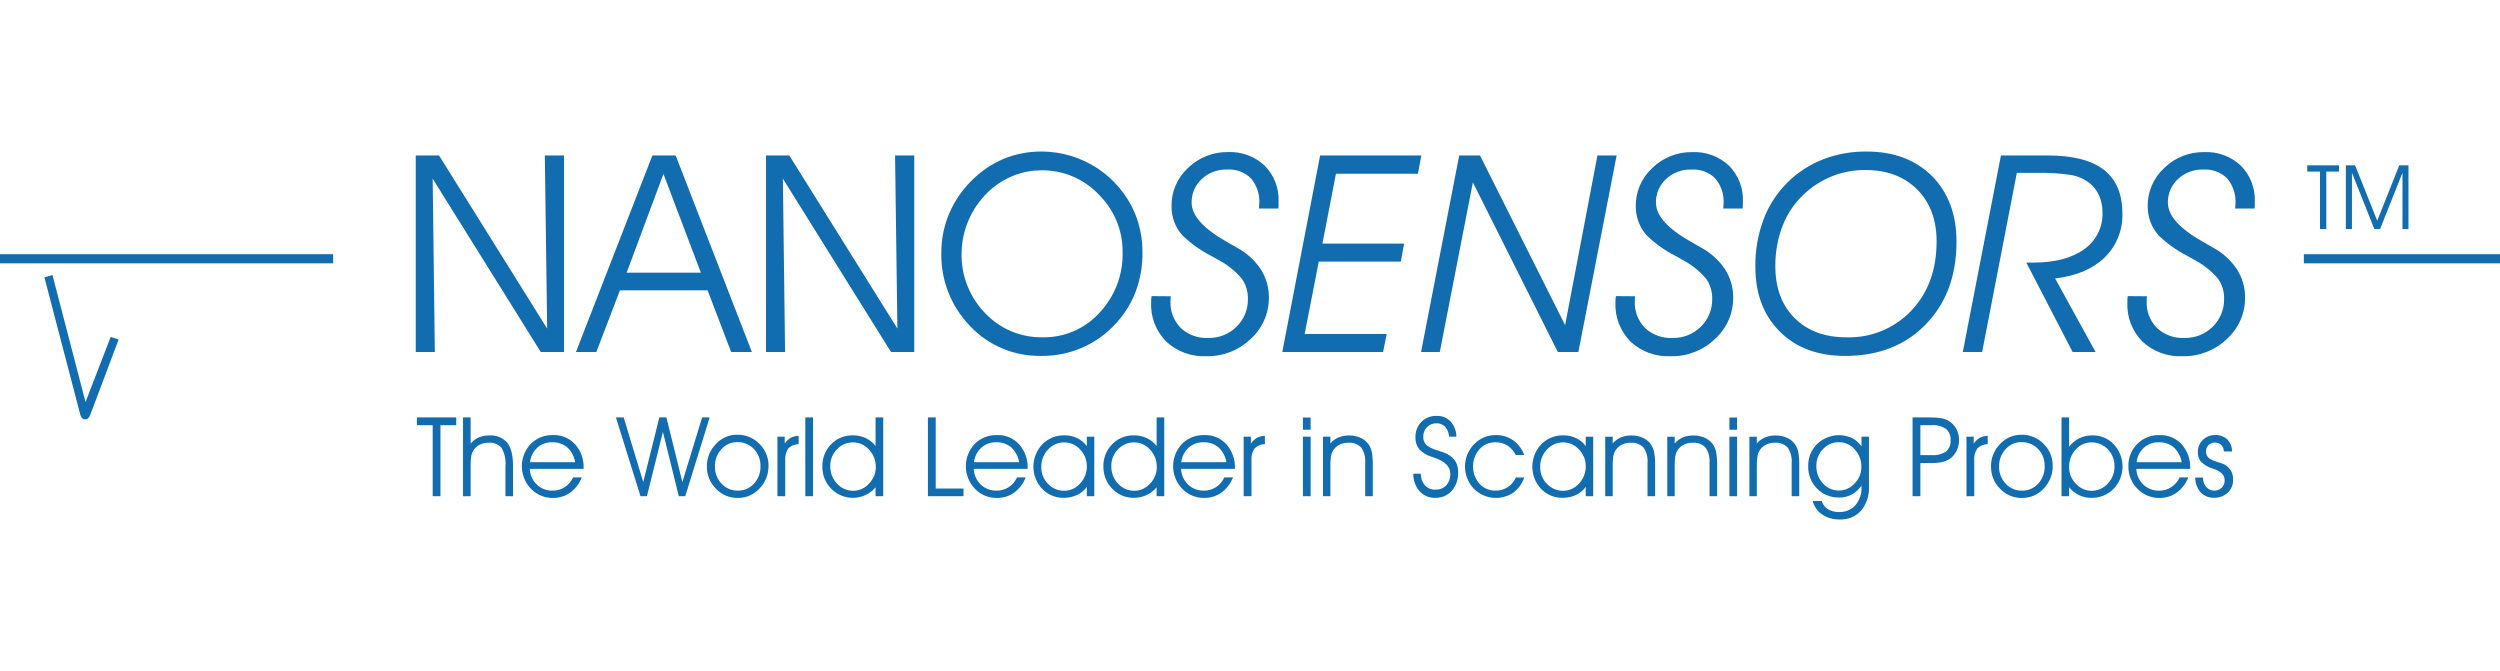 <?xml version="1.0" encoding="UTF-8"?>
<svg width="231px" height="62px" viewBox="0 0 231 62" version="1.1" xmlns="http://www.w3.org/2000/svg" xmlns:xlink="http://www.w3.org/1999/xlink">
    <title>231x62</title>
    <g id="231x62" stroke="none" stroke-width="1" fill="none" fill-rule="evenodd">
        <path d="M10.226,31.131 L10.962,31.368 L8.339,38.331 C8.101,38.982 7.526,38.801 7.43,38.355 L4.103,25.627 L4.848,25.417 L7.903,37.149 L10.226,31.131 L10.226,31.131 L10.226,31.131 Z M50.557,30.354 L50.342,14.364 L52.118,14.364 L52.118,32.524 L49.968,32.524 L39.979,16.509 L40.178,32.523 L38.416,32.523 L38.416,14.363 L40.566,14.363 L50.553,30.353 L50.553,30.353 L50.557,30.354 Z M55.102,32.524 L53.218,32.524 L60.281,14.364 L62.431,14.364 L69.473,32.524 L67.557,32.524 L65.382,26.826 L57.28,26.826 L55.102,32.524 L55.102,32.524 L55.102,32.524 Z M64.759,25.193 L61.303,16.069 L57.902,25.192 L64.759,25.192 L64.759,25.193 Z M82.918,30.354 L82.705,14.364 L84.478,14.364 L84.478,32.524 L82.328,32.524 L72.339,16.51 L72.539,32.524 L70.779,32.524 L70.779,14.363 L72.929,14.363 L82.917,30.353 L82.917,30.353 L82.918,30.354 Z M88.851,23.361 C88.795,25.427 89.574,27.429 91.014,28.923 C92.392,30.391 94.335,31.206 96.357,31.167 C98.35,31.197 100.259,30.37 101.59,28.9 C103.014,27.387 103.781,25.38 103.726,23.312 C103.753,21.311 102.959,19.386 101.526,17.977 C100.158,16.523 98.235,15.709 96.229,15.736 C95.398,15.736 94.574,15.883 93.796,16.17 C93.008,16.463 92.279,16.892 91.641,17.435 C89.899,18.925 88.883,21.083 88.851,23.363 L88.851,23.363 L88.851,23.361 Z M86.98,23.335 C86.976,22.093 87.225,20.862 87.712,19.717 C88.205,18.561 88.925,17.513 89.83,16.634 C90.672,15.795 91.671,15.126 92.771,14.664 C93.877,14.217 95.062,13.991 96.257,14 C100.021,14.016 103.411,16.262 104.865,19.704 C105.337,20.856 105.575,22.09 105.565,23.334 C105.579,24.543 105.374,25.744 104.961,26.881 C104.56,27.965 103.951,28.962 103.168,29.818 C101.419,31.794 98.886,32.915 96.234,32.886 C93.742,32.94 91.345,31.94 89.642,30.137 C87.872,28.314 86.913,25.863 86.98,23.334 L86.98,23.334 L86.98,23.335 Z M106.407,27.362 L108.182,27.375 C108.172,27.426 108.168,27.48 108.163,27.54 C108.159,27.599 108.154,27.699 108.154,27.821 C108.108,28.743 108.451,29.642 109.101,30.303 C109.787,30.942 110.705,31.275 111.644,31.227 C112.623,31.252 113.569,30.875 114.256,30.184 C114.949,29.511 115.328,28.583 115.304,27.622 C115.324,26.968 115.137,26.324 114.768,25.782 C114.188,25.082 113.476,24.501 112.673,24.069 C112.513,23.978 112.266,23.836 111.918,23.644 C110.94,23.148 110.043,22.509 109.256,21.749 C108.928,21.384 108.672,20.96 108.501,20.502 C108.327,20.035 108.241,19.54 108.245,19.042 C108.231,17.707 108.786,16.427 109.773,15.517 C110.76,14.557 112.095,14.029 113.478,14.052 C114.733,13.997 115.956,14.452 116.863,15.313 C117.733,16.198 118.195,17.4 118.139,18.634 L118.139,19.03 C118.135,19.121 118.126,19.197 118.116,19.268 L116.328,19.268 C116.328,19.218 116.333,19.145 116.342,19.05 C116.351,18.952 116.36,18.881 116.36,18.83 C116.417,17.977 116.14,17.135 115.587,16.479 C115.004,15.906 114.201,15.609 113.382,15.663 C112.514,15.636 111.671,15.953 111.04,16.544 C110.429,17.109 110.09,17.905 110.107,18.733 C110.107,19.919 111.196,21.124 113.355,22.346 C113.757,22.573 114.064,22.746 114.279,22.874 C115.169,23.353 115.929,24.04 116.493,24.876 C116.994,25.659 117.255,26.569 117.243,27.497 C117.258,28.951 116.645,30.342 115.559,31.321 C114.473,32.369 113.009,32.942 111.493,32.913 C110.114,32.982 108.765,32.494 107.756,31.559 C106.802,30.591 106.298,29.274 106.365,27.923 C106.365,27.775 106.37,27.659 106.374,27.579 C106.377,27.506 106.388,27.433 106.406,27.361 L106.406,27.361 L106.407,27.362 Z M118.483,32.524 L121.978,14.364 L131.332,14.364 L131.021,16.052 L123.441,16.052 L122.193,22.51 L129.74,22.51 L129.434,24.172 L121.854,24.172 L120.55,30.864 L128.13,30.864 L127.796,32.524 L118.483,32.524 L118.483,32.524 Z M131.305,32.524 L134.831,14.364 L136.752,14.364 L144.616,30.042 L147.603,14.364 L149.377,14.364 L145.842,32.524 L143.943,32.524 L136.094,16.849 L133.038,32.524 L131.305,32.524 L131.305,32.524 Z M149.309,27.362 L151.084,27.375 C151.074,27.426 151.07,27.48 151.065,27.54 C151.061,27.599 151.056,27.699 151.056,27.821 C151.01,28.742 151.351,29.641 151.998,30.303 C152.686,30.941 153.606,31.274 154.546,31.227 C155.525,31.251 156.47,30.874 157.158,30.184 C157.85,29.511 158.23,28.583 158.206,27.622 C158.224,26.969 158.035,26.326 157.666,25.785 C157.086,25.086 156.374,24.504 155.571,24.072 C155.411,23.982 155.164,23.839 154.821,23.647 C153.842,23.153 152.944,22.514 152.159,21.752 C151.831,21.387 151.575,20.964 151.404,20.505 C151.231,20.038 151.142,19.543 151.143,19.046 C151.131,17.709 151.687,16.429 152.675,15.52 C153.661,14.558 154.997,14.03 156.381,14.055 C157.635,14.001 158.858,14.456 159.766,15.316 C160.637,16.2 161.1,17.402 161.046,18.637 C161.046,18.811 161.046,18.944 161.037,19.033 C161.037,19.124 161.023,19.201 161.019,19.271 L159.23,19.271 C159.23,19.221 159.235,19.148 159.244,19.053 C159.253,18.955 159.258,18.885 159.258,18.833 C159.316,17.981 159.041,17.139 158.489,16.482 C157.906,15.91 157.103,15.613 156.285,15.666 C155.415,15.639 154.571,15.956 153.938,16.547 C153.328,17.112 152.99,17.909 153.009,18.736 C153.009,19.922 154.093,21.127 156.262,22.35 C156.655,22.576 156.962,22.749 157.181,22.877 C158.071,23.355 158.83,24.043 159.39,24.879 C159.895,25.66 160.158,26.572 160.145,27.5 C160.16,28.954 159.548,30.346 158.462,31.324 C157.375,32.371 155.911,32.945 154.395,32.916 C153.016,32.986 151.667,32.497 150.658,31.562 C149.705,30.595 149.201,29.277 149.268,27.927 C149.268,27.778 149.272,27.662 149.277,27.582 C149.28,27.509 149.29,27.436 149.309,27.364 L149.309,27.364 L149.309,27.362 Z M162.194,24.628 C162.175,23.125 162.439,21.631 162.972,20.223 C163.939,17.695 165.942,15.691 168.484,14.71 C169.755,14.227 171.107,13.987 172.468,14.001 C174.989,14.001 177.006,14.763 178.52,16.271 C180.025,17.788 180.778,19.809 180.78,22.333 C180.78,25.48 179.834,28.025 177.944,29.968 C176.054,31.914 173.575,32.887 170.488,32.887 C167.963,32.887 165.95,32.136 164.45,30.634 C162.945,29.137 162.193,27.135 162.194,24.628 L162.194,24.628 L162.194,24.628 Z M164.042,24.609 C164.042,26.608 164.633,28.206 165.822,29.387 C167.011,30.577 168.598,31.167 170.593,31.167 C172.863,31.244 175.056,30.345 176.608,28.701 C178.163,27.06 178.941,24.929 178.941,22.309 C178.941,20.304 178.342,18.703 177.143,17.506 C175.949,16.309 174.348,15.71 172.354,15.71 C171.325,15.703 170.303,15.889 169.344,16.259 C168.386,16.634 167.508,17.184 166.755,17.88 C165.864,18.692 165.172,19.695 164.733,20.813 C164.261,22.023 164.026,23.311 164.042,24.608 L164.042,24.608 L164.042,24.609 Z M181.361,32.524 L184.887,14.364 L189.196,14.364 C191.529,14.364 193.264,14.807 194.402,15.693 C195.539,16.579 196.108,17.924 196.108,19.728 C196.158,21.251 195.562,22.726 194.466,23.795 C193.368,24.861 191.845,25.5 189.892,25.726 L193.633,32.526 L191.511,32.526 L187.234,24.267 L187.815,24.267 C189.841,24.267 191.429,23.859 192.563,23.039 C193.68,22.263 194.323,20.978 194.269,19.628 C194.279,19.084 194.169,18.544 193.949,18.045 C193.74,17.586 193.421,17.183 193.02,16.873 C192.549,16.525 192.005,16.286 191.429,16.175 C190.333,16.011 189.224,15.944 188.117,15.975 L186.356,15.975 L183.149,32.526 L181.361,32.526 L181.361,32.524 Z M196.607,27.362 L198.377,27.375 C198.376,27.43 198.372,27.485 198.363,27.54 C198.359,27.606 198.354,27.699 198.354,27.821 C198.307,28.743 198.651,29.642 199.301,30.303 C199.987,30.941 200.905,31.274 201.844,31.227 C202.818,31.248 203.758,30.875 204.449,30.195 C205.14,29.515 205.522,28.586 205.508,27.621 C205.524,26.968 205.336,26.326 204.968,25.784 C204.387,25.084 203.674,24.502 202.869,24.071 C202.713,23.981 202.462,23.838 202.119,23.647 C201.141,23.15 200.243,22.512 199.456,21.752 C199.129,21.386 198.873,20.963 198.702,20.504 C198.53,20.036 198.443,19.542 198.445,19.045 C198.431,17.708 198.988,16.427 199.978,15.519 C200.964,14.557 202.299,14.029 203.683,14.054 C204.936,14 206.157,14.455 207.063,15.315 C207.934,16.199 208.398,17.401 208.344,18.636 L208.344,19.032 C208.335,19.123 208.326,19.2 208.317,19.27 L206.528,19.27 C206.528,19.22 206.533,19.147 206.542,19.052 C206.551,18.954 206.556,18.884 206.556,18.832 C206.614,17.98 206.339,17.138 205.787,16.481 C205.204,15.909 204.401,15.612 203.582,15.665 C202.714,15.638 201.872,15.956 201.24,16.546 C200.63,17.112 200.293,17.908 200.312,18.735 C200.312,19.921 201.394,21.126 203.559,22.349 C203.957,22.575 204.264,22.748 204.483,22.876 C205.373,23.353 206.131,24.041 206.688,24.878 C207.193,25.66 207.456,26.571 207.443,27.499 C207.46,28.954 206.847,30.346 205.76,31.323 C204.673,32.37 203.209,32.944 201.693,32.915 C200.314,32.985 198.965,32.497 197.956,31.561 C197.004,30.593 196.502,29.276 196.57,27.926 C196.57,27.777 196.57,27.661 196.579,27.582 C196.578,27.508 196.588,27.435 196.607,27.364 L196.607,27.364 L196.607,27.362 Z M214.949,21.167 L214.368,21.167 L214.368,15.854 L213.188,15.854 L213.188,15.275 L216.125,15.275 L216.125,15.854 L214.949,15.854 L214.949,21.165 L214.949,21.165 L214.949,21.167 Z M216.756,21.167 L216.756,15.276 L217.612,15.276 L219.656,20.395 L221.692,15.276 L222.543,15.276 L222.543,21.166 L221.989,21.166 L221.989,15.966 L219.917,21.166 L219.391,21.166 L217.319,15.966 L217.319,21.166 L216.756,21.166 L216.756,21.167 Z M0,23.489 L30.782,23.489 L30.782,24.331 L0,24.331 L0,23.487 L0,23.487 L0,23.489 Z M212.878,23.489 L231,23.489 L231,24.331 L212.877,24.331 L212.877,23.487 L212.877,23.487 L212.878,23.489 Z M40.699,45.85 L39.979,45.85 L39.979,39.286 L38.523,39.286 L38.523,38.568 L42.157,38.568 L42.157,39.286 L40.699,39.286 L40.699,45.85 L40.699,45.85 Z M42.787,38.568 L43.487,38.568 L43.487,40.989 C43.681,40.746 43.932,40.552 44.219,40.426 C44.522,40.296 44.849,40.231 45.179,40.237 C45.817,40.18 46.443,40.426 46.869,40.9 C47.224,41.339 47.402,42.057 47.402,43.052 L47.402,45.85 L46.703,45.85 L46.703,43.044 C46.757,42.466 46.631,41.886 46.342,41.381 C46.04,41.04 45.591,40.865 45.136,40.91 C44.843,40.903 44.553,40.97 44.293,41.105 C44.052,41.23 43.852,41.421 43.719,41.656 C43.629,41.816 43.567,41.989 43.536,42.17 C43.492,42.502 43.475,42.838 43.485,43.173 L43.485,45.848 L42.784,45.848 L42.784,38.568 L42.787,38.568 Z M53.924,43.322 L48.951,43.322 C48.972,43.873 49.206,44.395 49.605,44.779 C49.998,45.152 50.525,45.352 51.069,45.334 C51.465,45.34 51.854,45.228 52.185,45.012 C52.523,44.79 52.788,44.477 52.951,44.11 L53.754,44.11 C53.54,44.671 53.169,45.16 52.685,45.519 C52.219,45.848 51.659,46.02 51.087,46.01 C50.317,46.021 49.578,45.71 49.052,45.154 C47.948,43.996 47.94,42.188 49.034,41.021 C49.582,40.473 50.336,40.176 51.115,40.202 C51.884,40.176 52.626,40.488 53.142,41.053 C53.681,41.665 53.962,42.459 53.925,43.27 L53.925,43.322 L53.924,43.322 Z M53.146,42.706 C53.057,42.18 52.799,41.697 52.409,41.329 C52.017,41.008 51.52,40.844 51.012,40.866 C50.512,40.853 50.026,41.03 49.654,41.361 C49.271,41.714 49.03,42.191 48.973,42.706 L53.146,42.706 L53.146,42.706 Z M61.576,38.568 L63.052,44.54 L64.875,38.568 L65.573,38.568 L63.318,45.85 L62.72,45.85 L61.252,39.907 L59.776,45.85 L59.182,45.85 L56.911,38.568 L57.628,38.568 L59.436,44.54 L60.924,38.568 L61.576,38.568 Z M65.315,43.102 C65.303,42.328 65.604,41.581 66.151,41.028 C66.654,40.475 67.371,40.162 68.122,40.167 C68.892,40.154 69.633,40.46 70.165,41.012 C70.714,41.542 71.019,42.272 71.01,43.032 C71.027,43.814 70.729,44.572 70.182,45.136 C69.671,45.701 68.939,46.019 68.174,46.009 C67.407,46.022 66.671,45.711 66.148,45.154 C65.603,44.609 65.303,43.87 65.316,43.103 L65.315,43.102 Z M66.061,43.098 C66.044,43.687 66.262,44.259 66.668,44.69 C67.052,45.111 67.602,45.345 68.174,45.333 C68.742,45.344 69.287,45.11 69.667,44.69 C70.071,44.254 70.286,43.679 70.267,43.087 C70.289,42.493 70.069,41.914 69.658,41.481 C69.255,41.063 68.692,40.835 68.109,40.852 C67.556,40.849 67.029,41.085 66.665,41.498 C66.26,41.933 66.044,42.508 66.061,43.1 L66.061,43.098 Z M72.556,45.849 L71.833,45.849 L71.833,40.351 L72.508,40.351 L72.508,40.986 C72.654,40.767 72.848,40.583 73.076,40.447 C73.298,40.333 73.544,40.273 73.794,40.27 L73.799,41.037 C73.441,41.039 73.098,41.181 72.844,41.432 C72.624,41.754 72.523,42.142 72.556,42.529 L72.556,45.849 L72.556,45.849 Z M74.411,45.849 L74.411,38.568 L75.123,38.568 L75.123,45.85 L74.411,45.85 L74.411,45.849 Z M80.901,41.212 L80.901,38.567 L81.611,38.567 L81.611,45.849 L80.901,45.849 L80.901,45.024 C80.654,45.33 80.338,45.575 79.978,45.74 C78.902,46.237 77.625,46.002 76.8,45.155 C76.261,44.604 75.968,43.861 75.987,43.093 C75.967,42.333 76.257,41.597 76.792,41.053 C77.317,40.506 78.051,40.206 78.812,40.226 C79.221,40.221 79.626,40.308 79.997,40.479 C80.354,40.649 80.664,40.901 80.903,41.213 L80.901,41.212 Z M80.922,43.154 C80.934,42.557 80.71,41.979 80.296,41.544 C79.93,41.12 79.395,40.876 78.832,40.875 C78.267,40.869 77.726,41.1 77.341,41.51 C76.93,41.923 76.705,42.485 76.72,43.066 C76.704,43.666 76.927,44.249 77.341,44.688 C77.725,45.113 78.275,45.353 78.851,45.348 C79.405,45.343 79.93,45.103 80.293,44.688 C80.7,44.28 80.927,43.729 80.924,43.155 L80.922,43.154 Z M89.027,45.849 L85.739,45.849 L85.739,38.568 L86.461,38.568 L86.461,45.142 L89.027,45.142 L89.027,45.85 L89.027,45.849 Z M94.951,43.321 L89.976,43.321 C89.997,43.871 90.229,44.392 90.625,44.778 C91.018,45.15 91.546,45.35 92.089,45.333 C92.487,45.339 92.877,45.227 93.21,45.011 C93.546,44.789 93.811,44.476 93.974,44.11 L94.779,44.11 C94.562,44.67 94.191,45.158 93.708,45.519 C93.243,45.847 92.683,46.019 92.112,46.009 C91.342,46.022 90.602,45.711 90.076,45.153 C88.973,43.995 88.965,42.188 90.058,41.021 C90.606,40.472 91.361,40.175 92.139,40.201 C92.908,40.176 93.649,40.487 94.166,41.052 C94.707,41.663 94.988,42.458 94.952,43.27 L94.952,43.321 L94.951,43.321 Z M94.169,42.705 C94.081,42.179 93.822,41.695 93.432,41.328 C93.041,41.008 92.544,40.843 92.037,40.865 C91.537,40.852 91.051,41.03 90.679,41.361 C90.295,41.712 90.053,42.19 89.997,42.705 L94.169,42.705 L94.169,42.705 Z M100.422,44.985 C100.196,45.307 99.888,45.564 99.53,45.729 C99.15,45.909 98.734,46.001 98.313,45.998 C97.551,46.017 96.816,45.715 96.291,45.167 C95.211,44.003 95.219,42.21 96.31,41.055 C96.85,40.504 97.598,40.204 98.373,40.224 C98.777,40.218 99.177,40.308 99.539,40.485 C99.892,40.651 100.196,40.904 100.422,41.221 L100.422,40.35 L101.113,40.35 L101.113,45.849 L100.422,45.849 L100.422,44.987 L100.422,44.985 Z M100.422,43.065 C100.426,42.492 100.203,41.94 99.8,41.529 C99.433,41.118 98.908,40.88 98.354,40.875 C97.78,40.868 97.23,41.106 96.845,41.529 C96.425,41.966 96.2,42.551 96.218,43.154 C96.204,43.736 96.429,44.298 96.84,44.713 C97.225,45.123 97.766,45.353 98.331,45.347 C98.896,45.346 99.432,45.102 99.8,44.677 C100.211,44.241 100.435,43.663 100.423,43.066 L100.422,43.065 Z M106.872,41.212 L106.872,38.567 L107.576,38.567 L107.576,45.849 L106.872,45.849 L106.872,45.024 C106.623,45.329 106.307,45.574 105.948,45.74 C105.581,45.911 105.181,45.999 104.777,45.998 C104.017,46.011 103.287,45.705 102.768,45.155 C102.228,44.604 101.935,43.861 101.954,43.093 C101.935,42.333 102.225,41.598 102.759,41.053 C103.283,40.506 104.016,40.206 104.777,40.226 C105.186,40.22 105.591,40.307 105.961,40.479 C106.32,40.648 106.632,40.9 106.873,41.213 L106.872,41.212 Z M106.885,43.154 C106.899,42.558 106.676,41.979 106.263,41.544 C105.897,41.12 105.362,40.876 104.799,40.875 C104.234,40.868 103.692,41.099 103.308,41.51 C102.897,41.924 102.672,42.485 102.686,43.066 C102.669,43.667 102.892,44.25 103.308,44.688 C103.692,45.113 104.242,45.354 104.818,45.348 C105.372,45.344 105.897,45.104 106.259,44.688 C106.666,44.281 106.892,43.729 106.887,43.155 L106.885,43.154 Z M114.103,43.321 L109.131,43.321 C109.151,43.871 109.384,44.393 109.782,44.777 C110.175,45.149 110.703,45.349 111.246,45.332 C111.642,45.338 112.031,45.225 112.362,45.01 C112.7,44.788 112.967,44.476 113.131,44.109 L113.931,44.109 C113.716,44.67 113.345,45.158 112.861,45.518 C112.395,45.846 111.836,46.018 111.264,46.008 C110.494,46.02 109.755,45.709 109.229,45.152 C108.126,43.994 108.118,42.187 109.21,41.02 C109.759,40.472 110.513,40.175 111.292,40.2 C112.06,40.176 112.801,40.487 113.318,41.051 C113.857,41.663 114.139,42.457 114.105,43.269 L114.105,43.32 L114.103,43.321 Z M113.321,42.705 C113.233,42.179 112.975,41.695 112.585,41.328 C112.194,41.008 111.696,40.843 111.19,40.865 C110.69,40.852 110.204,41.03 109.831,41.361 C109.449,41.713 109.207,42.19 109.15,42.705 L113.321,42.705 Z M115.636,45.849 L114.913,45.849 L114.913,40.351 L115.586,40.351 L115.586,40.986 C115.733,40.768 115.927,40.584 116.153,40.447 C116.375,40.334 116.621,40.273 116.871,40.27 L116.88,41.037 C116.521,41.038 116.178,41.18 115.924,41.432 C115.704,41.754 115.602,42.141 115.636,42.529 L115.636,45.849 L115.636,45.849 Z M121.102,39.709 L120.389,39.709 L120.389,38.579 L121.102,38.579 L121.102,39.709 Z M120.389,45.849 L120.389,40.351 L121.102,40.351 L121.102,45.85 L120.389,45.85 L120.389,45.849 Z M122.241,40.35 L122.927,40.35 L122.927,40.971 C123.131,40.729 123.389,40.539 123.682,40.417 C123.993,40.291 124.326,40.23 124.661,40.235 C125.032,40.228 125.4,40.305 125.736,40.462 C126.043,40.603 126.304,40.826 126.491,41.105 C126.621,41.319 126.712,41.554 126.76,41.799 C126.827,42.186 126.855,42.578 126.843,42.97 L126.843,45.849 L126.143,45.849 L126.143,42.766 C126.186,42.265 126.055,41.766 125.772,41.349 C125.462,41.031 125.023,40.869 124.579,40.908 C124.286,40.901 123.996,40.968 123.737,41.103 C123.496,41.23 123.296,41.421 123.161,41.654 C123.071,41.814 123.009,41.988 122.978,42.168 C122.934,42.501 122.917,42.836 122.927,43.172 L122.927,45.846 L122.241,45.846 L122.241,40.351 L122.241,40.35 Z M130.589,43.768 L131.281,43.768 C131.272,44.16 131.407,44.541 131.661,44.842 C131.906,45.109 132.257,45.256 132.621,45.242 C133.001,45.262 133.37,45.117 133.632,44.844 C133.893,44.546 134.027,44.16 134.007,43.766 C134.007,43.106 133.497,42.608 132.475,42.27 C132.393,42.243 132.333,42.225 132.297,42.209 C131.854,42.085 131.454,41.843 131.139,41.51 C130.894,41.196 130.769,40.806 130.787,40.409 C130.769,39.881 130.965,39.367 131.332,38.984 C131.699,38.612 132.207,38.411 132.731,38.43 C133.218,38.405 133.691,38.59 134.03,38.936 C134.375,39.329 134.567,39.831 134.57,40.351 L133.893,40.351 C133.881,40.016 133.755,39.694 133.536,39.437 C133.329,39.22 133.037,39.101 132.736,39.114 C132.403,39.102 132.08,39.231 131.848,39.468 C131.62,39.71 131.499,40.032 131.51,40.364 C131.504,40.533 131.54,40.701 131.615,40.854 C131.69,41.005 131.802,41.135 131.94,41.233 C132.214,41.402 132.511,41.53 132.823,41.614 C133.07,41.694 133.262,41.758 133.394,41.808 C133.795,41.943 134.148,42.187 134.415,42.512 C134.639,42.844 134.749,43.239 134.73,43.639 C134.761,44.261 134.554,44.871 134.149,45.348 C133.762,45.783 133.197,46.022 132.612,45.999 C132.061,46.017 131.53,45.792 131.162,45.385 C130.776,44.936 130.572,44.359 130.59,43.769 L130.589,43.768 Z M140.062,42.041 C139.88,41.681 139.606,41.375 139.266,41.153 C138.929,40.954 138.542,40.855 138.15,40.865 C137.595,40.86 137.066,41.095 136.7,41.509 C135.906,42.427 135.908,43.783 136.705,44.698 C137.079,45.112 137.617,45.344 138.178,45.333 C138.579,45.341 138.974,45.23 139.312,45.016 C139.647,44.798 139.908,44.486 140.062,44.12 L140.84,44.12 C140.658,44.677 140.307,45.165 139.834,45.515 C138.692,46.289 137.156,46.139 136.188,45.161 C135.085,44.006 135.091,42.196 136.202,41.048 C136.728,40.495 137.465,40.187 138.233,40.2 C138.799,40.191 139.353,40.36 139.815,40.683 C140.285,41.025 140.641,41.498 140.84,42.04 L140.062,42.04 L140.062,42.041 Z M146.521,44.987 C146.294,45.308 145.987,45.564 145.629,45.731 C145.248,45.911 144.83,46.003 144.408,46 C143.647,46.018 142.914,45.716 142.391,45.169 C141.31,44.004 141.318,42.211 142.409,41.056 C142.949,40.506 143.697,40.204 144.472,40.226 C144.876,40.221 145.276,40.31 145.638,40.486 C145.992,40.653 146.296,40.906 146.521,41.223 L146.521,40.352 L147.212,40.352 L147.212,45.85 L146.521,45.85 L146.521,44.989 L146.521,44.987 Z M146.521,43.066 C146.526,42.493 146.301,41.94 145.895,41.531 C145.531,41.119 145.006,40.881 144.454,40.877 C143.879,40.869 143.328,41.107 142.944,41.531 C142.525,41.968 142.299,42.553 142.317,43.156 C142.304,43.738 142.528,44.3 142.94,44.714 C143.324,45.125 143.866,45.356 144.431,45.349 C144.995,45.348 145.532,45.103 145.899,44.679 C146.311,44.242 146.535,43.663 146.523,43.066 L146.521,43.066 Z M148.323,40.352 L149.014,40.352 L149.014,40.972 C149.217,40.732 149.474,40.542 149.764,40.418 C150.077,40.294 150.411,40.232 150.748,40.237 C151.12,40.23 151.49,40.308 151.827,40.464 C152.133,40.605 152.393,40.828 152.578,41.107 C152.708,41.321 152.799,41.556 152.847,41.801 C152.914,42.188 152.943,42.58 152.934,42.972 L152.934,45.85 L152.23,45.85 L152.23,42.768 C152.275,42.267 152.144,41.766 151.859,41.351 C151.548,41.034 151.11,40.872 150.666,40.91 C150.373,40.903 150.083,40.97 149.824,41.105 C149.583,41.231 149.383,41.422 149.247,41.656 C149.158,41.816 149.096,41.99 149.065,42.17 C149.021,42.502 149.004,42.838 149.014,43.173 L149.014,45.848 L148.323,45.848 L148.323,40.351 L148.323,40.352 Z M154.055,40.352 L154.741,40.352 L154.741,40.972 C154.945,40.733 155.202,40.543 155.491,40.418 C155.804,40.294 156.138,40.233 156.475,40.237 C156.847,40.23 157.217,40.308 157.554,40.464 C157.86,40.605 158.12,40.828 158.305,41.107 C158.439,41.319 158.53,41.555 158.574,41.801 C158.643,42.187 158.672,42.58 158.661,42.972 L158.661,45.85 L157.961,45.85 L157.961,42.768 C158.005,42.267 157.873,41.766 157.586,41.351 C157.277,41.033 156.84,40.871 156.397,40.91 C156.103,40.903 155.812,40.97 155.551,41.105 C155.31,41.231 155.11,41.422 154.974,41.656 C154.885,41.816 154.823,41.99 154.791,42.17 C154.75,42.503 154.734,42.838 154.741,43.173 L154.741,45.848 L154.055,45.848 L154.055,40.351 L154.055,40.352 Z M160.505,39.71 L159.796,39.71 L159.796,38.581 L160.505,38.581 L160.505,39.71 Z M159.796,45.85 L159.796,40.351 L160.505,40.351 L160.505,45.85 L159.796,45.85 L159.796,45.85 Z M161.644,40.352 L162.33,40.352 L162.33,40.972 C162.535,40.733 162.794,40.543 163.085,40.418 C163.395,40.293 163.728,40.232 164.064,40.237 C164.438,40.23 164.808,40.307 165.148,40.464 C165.453,40.605 165.713,40.828 165.898,41.107 C166.028,41.321 166.119,41.556 166.168,41.801 C166.232,42.188 166.26,42.58 166.25,42.972 L166.25,45.85 L165.55,45.85 L165.55,42.768 C165.593,42.267 165.462,41.767 165.18,41.351 C164.867,41.033 164.427,40.871 163.981,40.91 C163.69,40.903 163.402,40.97 163.144,41.105 C162.903,41.231 162.704,41.422 162.568,41.656 C162.476,41.815 162.414,41.989 162.385,42.17 C162.339,42.502 162.321,42.838 162.33,43.173 L162.33,45.848 L161.644,45.848 L161.644,40.351 L161.644,40.352 Z M168.327,46.297 C168.422,46.607 168.627,46.873 168.903,47.047 C169.212,47.232 169.567,47.324 169.928,47.313 C170.498,47.336 171.049,47.108 171.433,46.69 C171.828,46.226 172.031,45.631 172,45.025 L172,44.877 C171.762,45.215 171.451,45.496 171.09,45.7 C170.742,45.884 170.353,45.977 169.96,45.972 C169.186,45.994 168.438,45.695 167.897,45.145 C167.351,44.597 167.055,43.85 167.078,43.08 C167.056,42.319 167.348,41.582 167.888,41.04 C168.735,40.209 170.011,39.979 171.099,40.462 C171.459,40.643 171.769,40.911 172,41.239 L172,40.35 L172.691,40.35 L172.691,44.941 C172.74,45.754 172.48,46.555 171.963,47.188 C171.456,47.739 170.725,48.036 169.973,47.997 C169.401,48.013 168.839,47.852 168.363,47.536 C167.93,47.243 167.622,46.8 167.499,46.295 L168.327,46.295 L168.327,46.297 Z M167.833,43.052 C167.813,43.651 168.034,44.233 168.446,44.672 C168.814,45.088 169.346,45.326 169.905,45.326 C170.464,45.326 170.995,45.088 171.364,44.672 C171.772,44.263 171.998,43.709 171.991,43.134 C172.003,42.538 171.782,41.961 171.373,41.524 C171.012,41.101 170.482,40.857 169.923,40.856 C169.363,40.851 168.828,41.081 168.45,41.491 C168.04,41.907 167.818,42.47 167.834,43.051 L167.833,43.052 Z M176.72,38.569 L178.28,38.569 C178.638,38.563 178.996,38.586 179.351,38.639 C179.583,38.674 179.808,38.749 180.014,38.862 C180.324,39.043 180.58,39.303 180.755,39.614 C180.932,39.934 181.021,40.293 181.016,40.657 C181.019,41.01 180.938,41.359 180.778,41.675 C180.634,41.976 180.409,42.233 180.128,42.417 C179.917,42.554 179.681,42.65 179.433,42.698 C179.094,42.764 178.749,42.793 178.404,42.786 L177.443,42.786 L177.443,45.85 L176.72,45.85 L176.72,38.568 L176.72,38.569 Z M177.443,39.286 L177.443,42.054 L178.504,42.054 C178.966,42.09 179.426,41.973 179.813,41.721 C180.109,41.461 180.265,41.079 180.234,40.688 C180.268,40.287 180.111,39.893 179.808,39.625 C179.404,39.366 178.925,39.247 178.445,39.286 L177.443,39.286 L177.443,39.286 Z M182.42,45.85 L181.702,45.85 L181.702,40.351 L182.37,40.351 L182.37,40.986 C182.52,40.769 182.715,40.585 182.941,40.447 C183.165,40.333 183.413,40.273 183.664,40.27 L183.669,41.037 C183.309,41.038 182.964,41.18 182.708,41.432 C182.488,41.754 182.386,42.141 182.42,42.529 L182.42,45.849 L182.42,45.85 Z M183.971,43.104 C183.958,42.33 184.258,41.584 184.803,41.03 C185.309,40.478 186.027,40.165 186.779,40.169 C187.551,40.156 188.294,40.462 188.829,41.014 C189.374,41.546 189.678,42.275 189.67,43.033 C189.687,43.816 189.389,44.573 188.842,45.138 C188.332,45.704 187.599,46.022 186.834,46.01 C186.065,46.024 185.327,45.713 184.803,45.156 C184.257,44.611 183.957,43.87 183.972,43.103 L183.971,43.104 Z M184.716,43.1 C184.699,43.689 184.918,44.262 185.325,44.692 C185.71,45.114 186.261,45.348 186.834,45.335 C187.402,45.347 187.947,45.112 188.325,44.692 C188.729,44.256 188.944,43.681 188.925,43.089 C188.948,42.494 188.728,41.915 188.316,41.482 C187.914,41.065 187.352,40.836 186.77,40.854 C186.216,40.85 185.688,41.086 185.325,41.5 C184.918,41.933 184.7,42.508 184.718,43.1 L184.716,43.1 Z M191.184,38.569 L191.184,41.27 C191.447,40.939 191.78,40.67 192.159,40.481 C192.532,40.308 192.94,40.221 193.352,40.226 C194.098,40.215 194.814,40.519 195.319,41.063 C196.4,42.223 196.392,44.014 195.301,45.165 C194.762,45.717 194.013,46.019 193.238,46 C192.849,46.004 192.464,45.921 192.113,45.757 C191.754,45.581 191.438,45.332 191.184,45.025 L191.184,45.85 L190.484,45.85 L190.484,38.568 L191.184,38.568 L191.184,38.569 Z M191.184,43.156 C191.178,43.73 191.402,44.282 191.806,44.692 C192.169,45.104 192.691,45.343 193.243,45.349 C193.818,45.356 194.369,45.115 194.752,44.689 C195.169,44.252 195.395,43.668 195.379,43.066 C195.391,42.486 195.167,41.926 194.757,41.511 C194.372,41.101 193.831,40.87 193.266,40.876 C192.7,40.872 192.161,41.114 191.793,41.54 C191.389,41.981 191.172,42.56 191.186,43.155 L191.184,43.156 Z M202.373,43.323 L197.396,43.323 C197.415,43.873 197.648,44.395 198.046,44.78 C198.441,45.152 198.969,45.352 199.514,45.335 C199.909,45.341 200.296,45.229 200.626,45.013 C200.965,44.793 201.232,44.479 201.394,44.111 L202.199,44.111 C201.985,44.672 201.613,45.161 201.129,45.52 C200.663,45.849 200.104,46.02 199.532,46.011 C198.761,46.023 198.02,45.712 197.492,45.155 C196.951,44.607 196.653,43.867 196.664,43.1 C196.638,42.326 196.932,41.576 197.478,41.022 C198.026,40.473 198.781,40.176 199.56,40.203 C200.328,40.179 201.069,40.49 201.586,41.054 C202.125,41.666 202.407,42.46 202.373,43.271 L202.373,43.323 L202.373,43.323 Z M201.591,42.706 C201.501,42.181 201.243,41.698 200.854,41.33 C200.462,41.009 199.963,40.844 199.455,40.867 C198.956,40.853 198.471,41.031 198.101,41.362 C197.717,41.714 197.475,42.192 197.419,42.706 L201.591,42.706 L201.591,42.706 Z M202.839,44.123 L203.562,44.123 L203.562,44.142 C203.55,44.453 203.654,44.757 203.855,44.996 C204.037,45.213 204.307,45.337 204.591,45.332 C204.847,45.339 205.095,45.246 205.282,45.074 C205.462,44.902 205.561,44.664 205.557,44.417 C205.568,44.185 205.49,43.958 205.337,43.782 C205.116,43.572 204.848,43.417 204.555,43.329 C204.107,43.208 203.697,42.979 203.361,42.662 C203.163,42.399 203.064,42.077 203.082,41.749 C203.075,41.335 203.242,40.937 203.544,40.651 C203.845,40.354 204.254,40.191 204.678,40.197 C205.091,40.178 205.494,40.322 205.799,40.598 C206.089,40.899 206.248,41.301 206.243,41.717 L205.483,41.717 C205.483,41.492 205.397,41.275 205.241,41.111 C205.077,40.961 204.86,40.884 204.637,40.895 C204.422,40.889 204.214,40.974 204.065,41.129 C203.914,41.284 203.831,41.492 203.837,41.708 C203.832,41.852 203.865,41.995 203.933,42.122 C204.008,42.248 204.115,42.352 204.244,42.424 C204.426,42.53 204.621,42.61 204.825,42.664 C205.081,42.741 205.25,42.798 205.332,42.834 C205.975,43.056 206.386,43.679 206.334,44.352 C206.347,44.795 206.167,45.223 205.84,45.526 C205.499,45.84 205.047,46.008 204.582,45.994 C204.111,46.014 203.655,45.828 203.334,45.486 C203.008,45.106 202.832,44.621 202.841,44.122 L202.839,44.123 Z" id="nanosensors.svg" fill="#116DB0"></path>
    </g>
</svg>